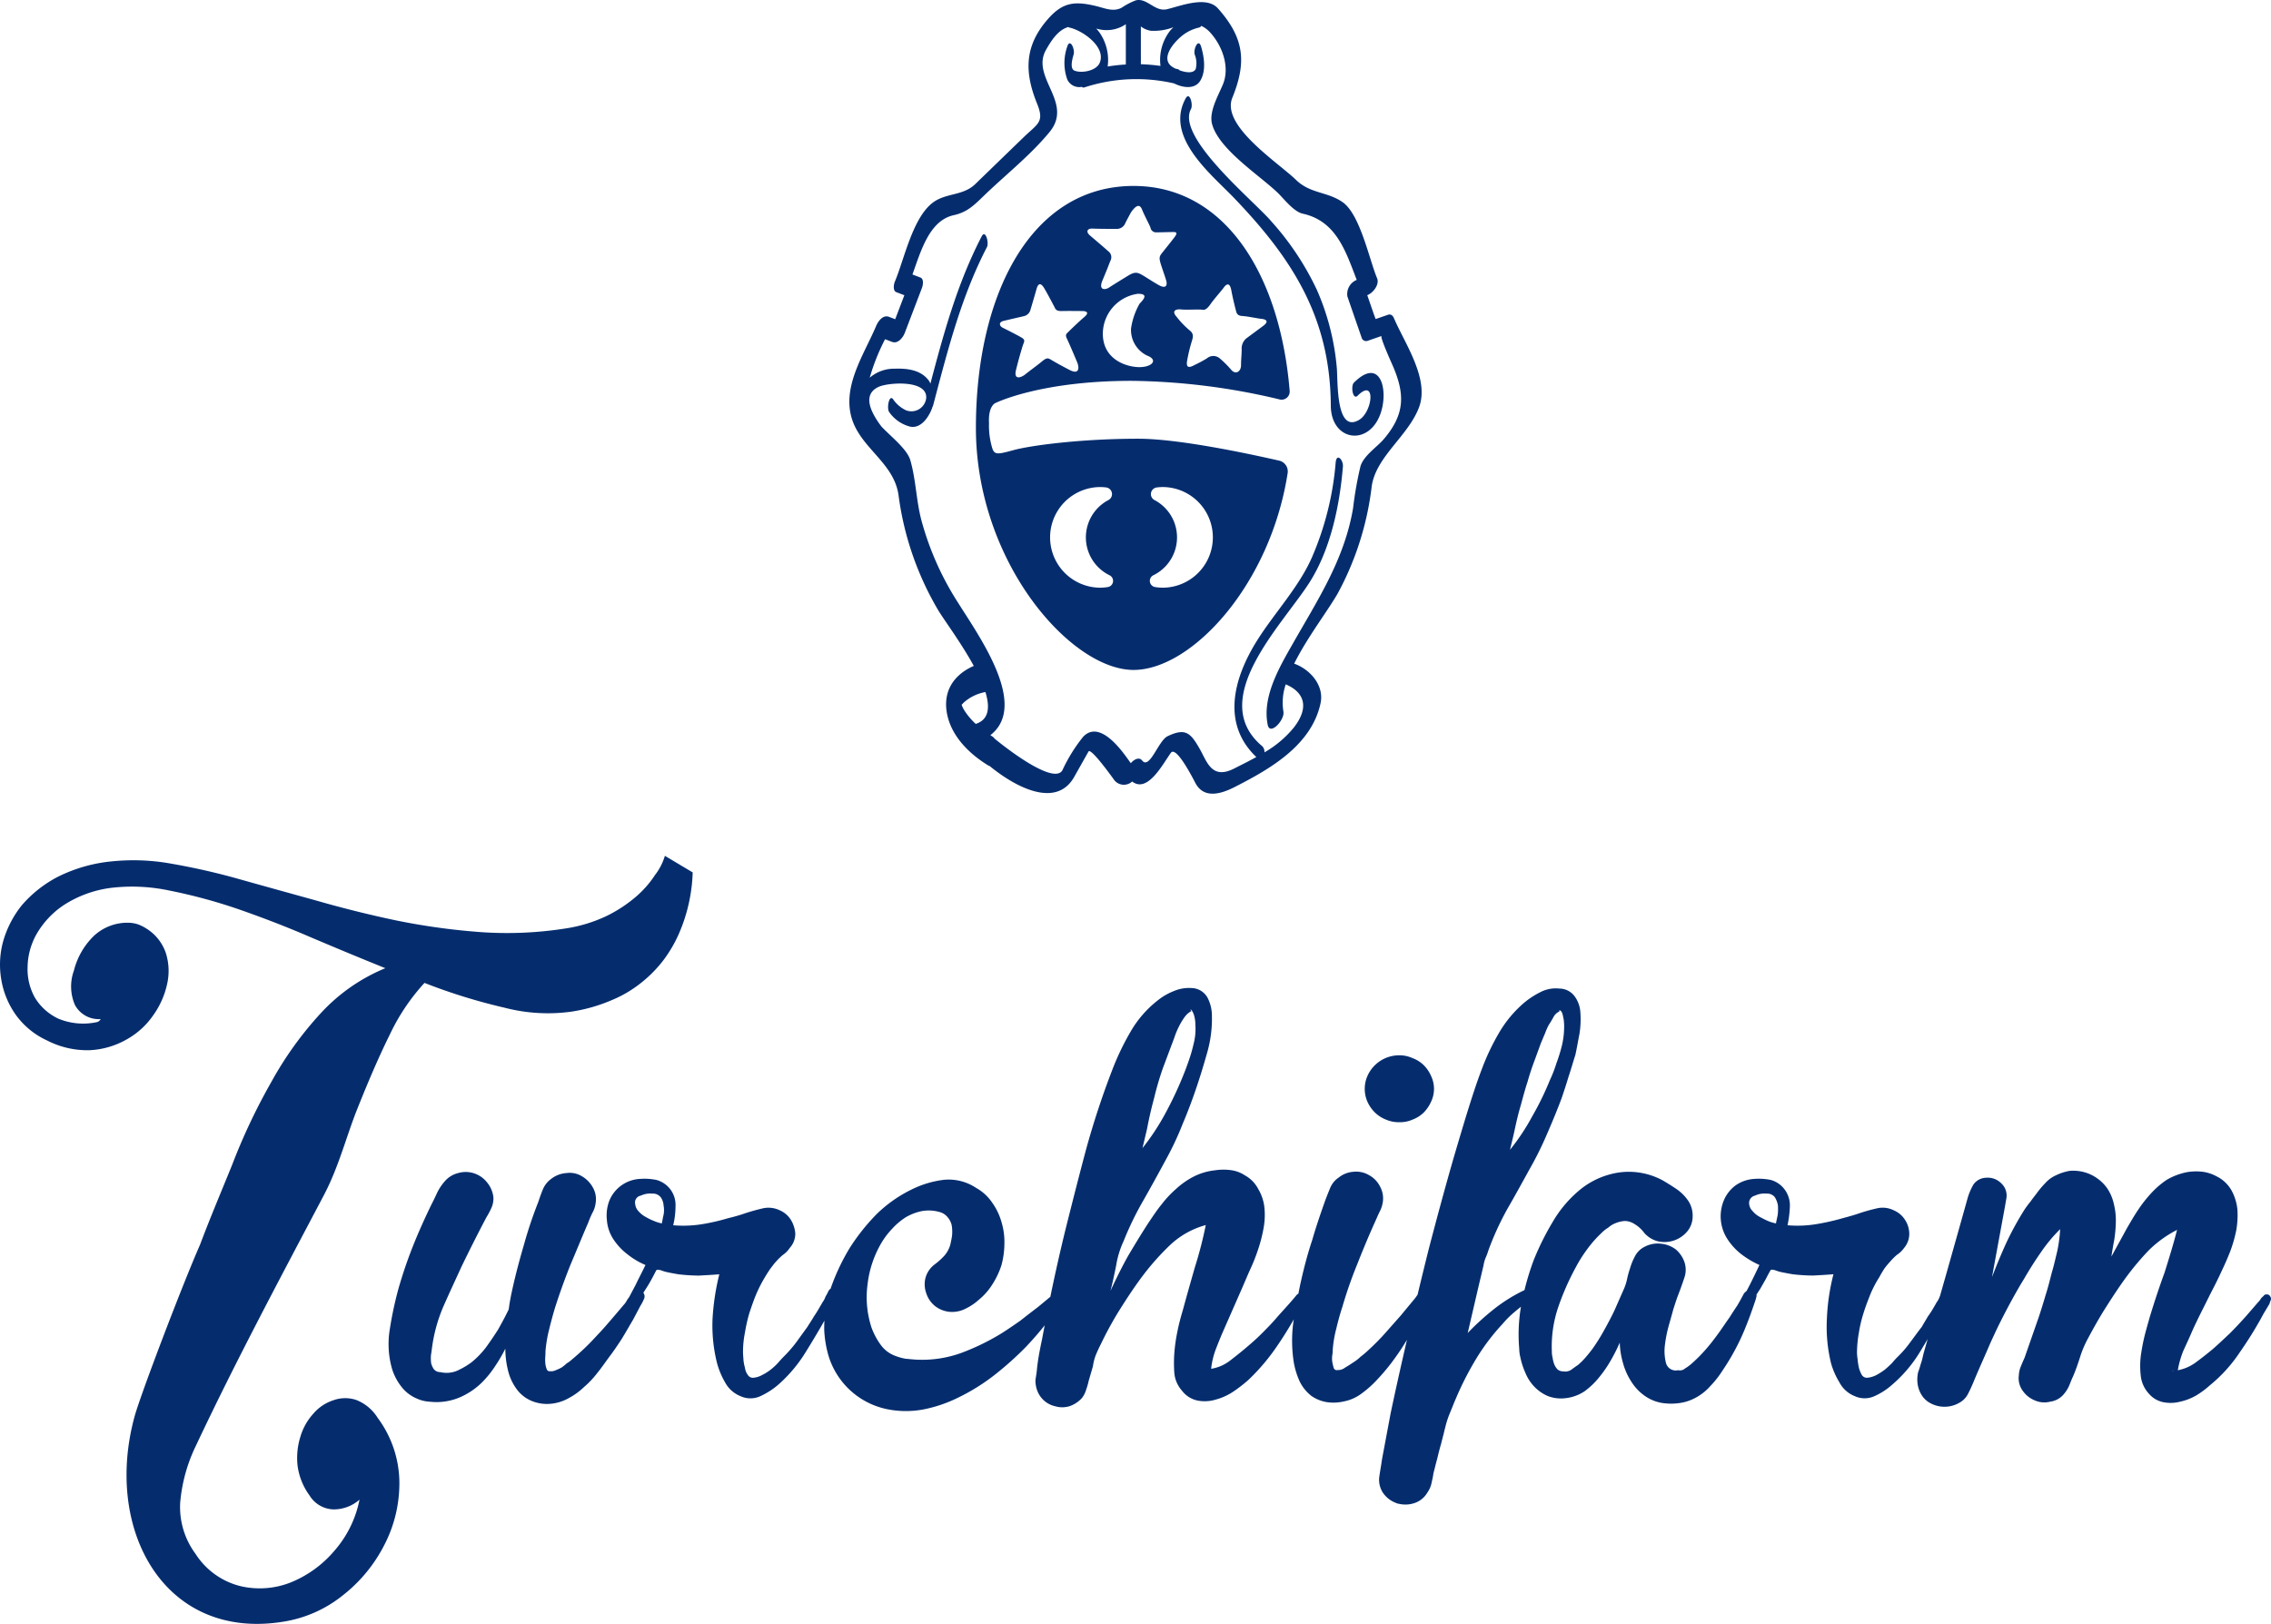 <svg id="Livello_1" data-name="Livello 1" xmlns="http://www.w3.org/2000/svg" width="330" height="236" viewBox="0 0 330 236">
  <g>
    <path d="M203.353,153.367a5.044,5.044,0,0,0-4.653,3.009,4.675,4.675,0,0,0,0,3.732,5.144,5.144,0,0,0,1.091,1.573,4.777,4.777,0,0,0,1.601,1.029,4.721,4.721,0,0,0,1.961.382,4.473,4.473,0,0,0,1.907-.382,4.63,4.63,0,0,0,1.628-1.029,5.432,5.432,0,0,0,1.064-1.573,4.321,4.321,0,0,0,0-3.732,5.13,5.13,0,0,0-1.064-1.573,4.673,4.673,0,0,0-1.628-1.026A4.589,4.589,0,0,0,203.353,153.367Z" fill="#052d6e"/>
    <path d="M329.885,188.418a.511.511,0,0,0-.509-.3.472.472,0,0,0-.472.244,1.762,1.762,0,0,0-.396.403,1.603,1.603,0,0,1-.334.434l-1.851,2.137c-.789.872-1.538,1.681-2.331,2.469-.809.757-1.624,1.542-2.468,2.272-.757.627-1.538,1.25-2.382,1.869a6.357,6.357,0,0,1-2.685,1.192,14.135,14.135,0,0,1,.809-2.844c.424-.919.843-1.81,1.233-2.73.455-1.033.953-2.035,1.459-3.061.506-.974.981-1.983,1.487-2.957.447-.861.923-1.811,1.369-2.792.455-.947.868-1.894,1.263-2.896a20.121,20.121,0,0,0,.871-3.036,12.584,12.584,0,0,0,.169-3.054,7.23,7.23,0,0,0-.868-2.789,5.015,5.015,0,0,0-2.134-2.01,5.844,5.844,0,0,0-2.072-.679,8.009,8.009,0,0,0-2.271.063,9.508,9.508,0,0,0-2.916,1.105,12.466,12.466,0,0,0-2.268,1.955,19.2,19.2,0,0,0-1.91,2.434c-.585.871-1.091,1.759-1.601,2.627l-2.268,4.141c.11-.758.255-1.594.42-2.462a19.214,19.214,0,0,0,.224-2.575,9.672,9.672,0,0,0-.276-2.548,6.584,6.584,0,0,0-.953-2.296,5.885,5.885,0,0,0-1.49-1.494,5.806,5.806,0,0,0-1.876-.888,6.139,6.139,0,0,0-2.103-.193,7.419,7.419,0,0,0-2.017.654,4.544,4.544,0,0,0-1.538,1.129,13.382,13.382,0,0,0-1.212,1.436c-.303.41-.643.816-.919,1.226-.31.375-.596.757-.87,1.163a44.253,44.253,0,0,0-2.634,4.793c-.757,1.653-1.459,3.36-2.106,5.037l1.876-10.208.23-1.333a2.415,2.415,0,0,0-.757-2.08,2.767,2.767,0,0,0-2.217-.815,2.335,2.335,0,0,0-1.824.974,9.243,9.243,0,0,0-.809,1.842c-1.067,3.818-2.131,7.584-3.173,11.272-.294,1.029-.591,2.069-.886,3.105-.011.021-.021.042-.033.063a2.969,2.969,0,0,1-.368.73c-.141.189-.279.486-.417.702a13.784,13.784,0,0,1-.953,1.49c-.282.513-.592.975-.871,1.495-.558.702-1.092,1.459-1.625,2.165a15.971,15.971,0,0,1-1.769,2.079,11.233,11.233,0,0,0-.923,1.006c-.361.351-.705.678-1.067.974a9.458,9.458,0,0,1-1.177.757,3.603,3.603,0,0,1-1.315.41.871.871,0,0,1-.843-.41,4.412,4.412,0,0,1-.423-1.053,9.61,9.61,0,0,1-.189-1.25,7.466,7.466,0,0,1-.086-.947,17.536,17.536,0,0,1,.276-2.899,19.203,19.203,0,0,1,.678-2.844c.279-.919.641-1.842.982-2.706a16.144,16.144,0,0,1,1.318-2.52c.196-.383.447-.782.695-1.192a11.285,11.285,0,0,1,.87-1.053,8.819,8.819,0,0,1,.981-.982,3.94,3.94,0,0,0,1.04-.998,3.162,3.162,0,0,0,.757-2.09,3.75,3.75,0,0,0-.619-2.001,3.569,3.569,0,0,0-1.625-1.38,3.625,3.625,0,0,0-2.299-.324,26.662,26.662,0,0,0-2.578.702c-.843.296-1.71.541-2.546.758a32.864,32.864,0,0,1-4.01.895,16.774,16.774,0,0,1-4.013.135,15.731,15.731,0,0,0,.341-2.734,3.869,3.869,0,0,0-.867-2.599,3.738,3.738,0,0,0-1.91-1.253,8.685,8.685,0,0,0-2.327-.155,5.297,5.297,0,0,0-2.857.999,5.231,5.231,0,0,0-1.652,2.165,6.072,6.072,0,0,0,.499,5.526,8.913,8.913,0,0,0,2.048,2.251,13.068,13.068,0,0,0,2.64,1.573c-.454.975-.901,1.894-1.376,2.844-.156.3-.323.62-.489.937a2.009,2.009,0,0,0-.378.361c-.31.564-.62,1.163-.982,1.763-.368.54-.733,1.105-1.094,1.68-.558.782-1.091,1.591-1.659,2.382-.557.757-1.143,1.539-1.789,2.269a21.578,21.578,0,0,1-2.131,2.142,6.069,6.069,0,0,1-.895.65,1.125,1.125,0,0,1-.981.272h-.085a1.461,1.461,0,0,1-1.711-1.029,7.053,7.053,0,0,1-.165-2.627,19.496,19.496,0,0,1,.612-3.009c.282-.999.479-1.676.592-2.137.251-.758.475-1.515.781-2.279.286-.754.56-1.512.819-2.297a3.55,3.55,0,0,0,.076-2.224,4.259,4.259,0,0,0-1.256-1.925,4.202,4.202,0,0,0-2.185-.86,4.006,4.006,0,0,0-2.354.427,3.13,3.13,0,0,0-1.401,1.329,9.037,9.037,0,0,0-.757,1.845,12.767,12.767,0,0,0-.396,1.408,7.694,7.694,0,0,1-.42,1.408l-1.428,3.246c-.475,1.006-1.009,2.008-1.542,2.954a26.259,26.259,0,0,1-1.762,2.792c-.31.403-.619.785-.953,1.167a10.32,10.32,0,0,1-1.067,1.053c-.251.162-.592.406-.957.679a1.546,1.546,0,0,1-1.15.241,1.282,1.282,0,0,1-.836-.268,2.445,2.445,0,0,1-.482-.73,4.169,4.169,0,0,1-.248-.975,3.544,3.544,0,0,1-.114-.923,17.777,17.777,0,0,1,.895-6.338,37.572,37.572,0,0,1,2.605-5.932,20.541,20.541,0,0,1,1.627-2.575,16.766,16.766,0,0,1,2.072-2.354,4.945,4.945,0,0,1,.988-.785,3.51,3.51,0,0,1,1.119-.679,4.191,4.191,0,0,1,1.29-.295,2.564,2.564,0,0,1,1.256.347,4.988,4.988,0,0,1,1.601,1.412,3.969,3.969,0,0,0,1.848,1.163,4.303,4.303,0,0,0,4.375-1.408,3.404,3.404,0,0,0,.785-2.193,3.887,3.887,0,0,0-.619-2.224,6.584,6.584,0,0,0-1.677-1.705c-.671-.461-1.376-.895-2.021-1.274a10.353,10.353,0,0,0-6.219-1.192,11.655,11.655,0,0,0-5.755,2.465,17.388,17.388,0,0,0-4.058,4.765,38.763,38.763,0,0,0-2.777,5.608,39.177,39.177,0,0,0-1.311,4.281,23.226,23.226,0,0,0-4.296,2.649,38.372,38.372,0,0,0-3.951,3.576l1.542-6.637.757-3.191a4.758,4.758,0,0,1,.31-1.112,8.062,8.062,0,0,0,.392-1.053,42.33,42.33,0,0,1,2.719-5.96c1.091-1.893,2.158-3.825,3.225-5.774a49.526,49.526,0,0,0,2.547-5.112c.757-1.739,1.487-3.498,2.158-5.288.361-1.078.706-2.114,1.009-3.14.34-.999.643-2.086.981-3.139.227-1.002.392-2.035.592-3.034a13.296,13.296,0,0,0,.137-3.139,4.36,4.36,0,0,0-.843-2.358,2.773,2.773,0,0,0-2.21-1.112,4.823,4.823,0,0,0-2.746.513,12.428,12.428,0,0,0-2.268,1.46,16.951,16.951,0,0,0-3.759,4.472,33.379,33.379,0,0,0-2.523,5.339c-.789,2.059-1.459,4.197-2.131,6.339-.643,2.106-1.291,4.279-1.934,6.473-1.263,4.382-2.468,8.851-3.614,13.244q-.839,3.348-1.628,6.65c-.01.013-.02.023-.031.036a5.357,5.357,0,0,1-.499.678l-1.91,2.308c-.757.86-1.511,1.704-2.244,2.54a34.228,34.228,0,0,1-2.409,2.441,14.726,14.726,0,0,1-1.202,1.026,6.655,6.655,0,0,1-1.18.895c-.31.22-.671.437-1.067.678a1.68,1.68,0,0,1-1.092.352.469.469,0,0,1-.557-.324,8.105,8.105,0,0,1-.2-.843,3.391,3.391,0,0,1,0-1.026,3.633,3.633,0,0,0,.058-.706,17.318,17.318,0,0,1,.534-3.17c.251-1.053.527-2.08.871-3.116a62.43,62.43,0,0,1,2.182-6.252c.812-2.062,1.679-4.149,2.609-6.2.196-.437.389-.895.616-1.356a4.394,4.394,0,0,0,.475-1.463,3.541,3.541,0,0,0-.396-2.194,3.785,3.785,0,0,0-1.567-1.652,3.66,3.66,0,0,0-2.295-.516,3.836,3.836,0,0,0-2.158.84,3.338,3.338,0,0,0-1.24,1.515c-.247.599-.499,1.226-.729,1.842-.67,1.897-1.315,3.766-1.876,5.715-.643,1.925-1.152,3.853-1.6,5.826-.151.65-.28,1.314-.413,1.976a1.016,1.016,0,0,0-.259.193c-.894,1.111-1.876,2.138-2.857,3.253-.677.809-1.435,1.566-2.131,2.269-.757.765-1.515,1.436-2.323,2.114-.729.627-1.514,1.243-2.357,1.897a6.035,6.035,0,0,1-2.75,1.192,11.481,11.481,0,0,1,.678-2.844c.361-.923.722-1.846,1.119-2.733l2.605-5.932c.396-.895.784-1.842,1.232-2.843a26.425,26.425,0,0,0,1.177-2.954,21.683,21.683,0,0,0,.791-3.036,10.667,10.667,0,0,0,.138-3.085,6.555,6.555,0,0,0-.872-2.655,4.787,4.787,0,0,0-1.958-2.028,4.839,4.839,0,0,0-2.076-.764,8.177,8.177,0,0,0-2.302.031,8.953,8.953,0,0,0-3.08.916,11.494,11.494,0,0,0-2.526,1.766,15.519,15.519,0,0,0-2.127,2.269c-.671.816-1.236,1.687-1.821,2.548-1.067,1.629-2.048,3.253-3.028,4.906-.93,1.653-1.762,3.357-2.582,5.116.31-1.16.561-2.386.819-3.629a13.48,13.48,0,0,1,1.091-3.601,45.846,45.846,0,0,1,2.881-5.932c1.066-1.869,2.106-3.766,3.142-5.687a44.394,44.394,0,0,0,2.55-5.391c.758-1.783,1.457-3.652,2.076-5.498.558-1.653,1.067-3.357,1.538-5.033a17.842,17.842,0,0,0,.647-5.202,5.692,5.692,0,0,0-.647-2.655A2.718,2.718,0,0,0,173.165,143.593a5.598,5.598,0,0,0-2.582.435,8.764,8.764,0,0,0-2.237,1.27,15.732,15.732,0,0,0-4.093,4.689,37.784,37.784,0,0,0-2.667,5.602c-1.452,3.766-2.692,7.557-3.755,11.409-1.036,3.87-2.013,7.739-2.994,11.643q-1.192,4.876-2.211,9.819l-1.771,1.47c-.894.678-1.766,1.356-2.633,2.034-.901.627-1.797,1.246-2.75,1.846a33.523,33.523,0,0,1-5.8,2.816,16.733,16.733,0,0,1-6.45.975c-.534-.027-1.067-.086-1.652-.138a8.189,8.189,0,0,1-1.597-.462,4.545,4.545,0,0,1-2.1-1.704,10.053,10.053,0,0,1-1.239-2.383,14.179,14.179,0,0,1-.558-6.341,15.279,15.279,0,0,1,2.044-6.011,11.554,11.554,0,0,1,1.515-1.98,9.938,9.938,0,0,1,1.986-1.681,7.755,7.755,0,0,1,2.306-.888,5.724,5.724,0,0,1,2.605.13,2.254,2.254,0,0,1,1.17.757,2.723,2.723,0,0,1,.592,1.168,5.841,5.841,0,0,1,.056,1.436c-.056.485-.166.947-.251,1.353a4.151,4.151,0,0,1-.868,1.628,10.152,10.152,0,0,1-1.376,1.244,3.664,3.664,0,0,0-1.37,1.976,3.813,3.813,0,0,0,.114,2.251,3.913,3.913,0,0,0,1.291,1.869,4.053,4.053,0,0,0,2.295.837,4.321,4.321,0,0,0,2.21-.516,7.898,7.898,0,0,0,1.797-1.215A9.156,9.156,0,0,0,144.239,186.6a11.838,11.838,0,0,0,1.291-2.758,12.368,12.368,0,0,0,.42-3.06,9.959,9.959,0,0,0-.42-3.175,9.087,9.087,0,0,0-1.349-2.819,6.746,6.746,0,0,0-2.323-2.138,7.2,7.2,0,0,0-4.68-1.191,14.41,14.41,0,0,0-4.599,1.356,19.483,19.483,0,0,0-5.187,3.625,30.138,30.138,0,0,0-3.924,4.934,31.066,31.066,0,0,0-2.716,5.738c-.018.05-.029.102-.046.153a1.195,1.195,0,0,0-.401.526,5.694,5.694,0,0,1-.344.627,2.96,2.96,0,0,1-.361.73c-.138.189-.276.486-.42.702-.31.54-.613,1.053-.923,1.49-.282.513-.62.975-.93,1.495-.506.702-1.064,1.46-1.566,2.165a18.725,18.725,0,0,1-1.797,2.079c-.309.303-.616.65-.926,1.006a9.16,9.16,0,0,1-1.06.974,7.269,7.269,0,0,1-1.204.757,3.206,3.206,0,0,1-1.263.41.844.844,0,0,1-.843-.41,2.14,2.14,0,0,1-.419-1.053,5.782,5.782,0,0,1-.224-1.25c-.027-.434-.056-.73-.056-.947a14.237,14.237,0,0,1,.279-2.899,23.361,23.361,0,0,1,.643-2.844c.31-.919.62-1.842.982-2.706a19.585,19.585,0,0,1,1.29-2.52c.224-.383.479-.782.758-1.192.282-.347.533-.73.84-1.053a9.011,9.011,0,0,1,1.008-.982,3.618,3.618,0,0,0,.982-.998,3.093,3.093,0,0,0,.815-2.09,4.454,4.454,0,0,0-.643-2.001,3.529,3.529,0,0,0-1.6-1.38,3.769,3.769,0,0,0-2.323-.324c-.867.19-1.738.435-2.582.702a24.719,24.719,0,0,1-2.605.758,30.096,30.096,0,0,1-3.927.895,17.13,17.13,0,0,1-4.061.135,11.86,11.86,0,0,0,.334-2.734,3.759,3.759,0,0,0-2.775-3.852,8.412,8.412,0,0,0-2.299-.155,5.097,5.097,0,0,0-4.54,3.164,5.964,5.964,0,0,0-.362,2.765,5.894,5.894,0,0,0,.895,2.761,8.874,8.874,0,0,0,2.073,2.251,10.902,10.902,0,0,0,2.64,1.573c-.455.975-.957,1.894-1.404,2.844-.307.581-.637,1.206-.972,1.839a4.492,4.492,0,0,0-.319.457,3.015,3.015,0,0,1-.506.706c-.758.895-1.487,1.763-2.244,2.627-.699.84-1.515,1.676-2.296,2.52a35.836,35.836,0,0,1-3.028,2.816,4.202,4.202,0,0,1-.671.489,7.01,7.01,0,0,1-.73.592,7.209,7.209,0,0,1-.871.406,1.438,1.438,0,0,1-.782.141.444.444,0,0,1-.533-.331,2.868,2.868,0,0,1-.197-.861,5.483,5.483,0,0,1,0-.95c.024-.354.024-.623.024-.73a19.234,19.234,0,0,1,.534-3.198c.258-1.053.533-2.086.843-3.116.671-2.113,1.428-4.2,2.244-6.252.867-2.034,1.71-4.12,2.581-6.124a15.219,15.219,0,0,1,.61-1.432,3.888,3.888,0,0,0,.482-1.463,3.399,3.399,0,0,0-.368-2.173,4.255,4.255,0,0,0-1.594-1.68,3.36,3.36,0,0,0-2.268-.486,3.986,3.986,0,0,0-2.192.816,3.627,3.627,0,0,0-1.233,1.515c-.247.598-.471,1.219-.671,1.842a62.044,62.044,0,0,0-2.106,6.28c-.612,2.09-1.177,4.2-1.652,6.341-.11.513-.224,1.002-.31,1.521-.11.513-.161.975-.247,1.512-.506,1.054-1.04,2.028-1.542,2.923-.565.895-1.15,1.738-1.71,2.523a12.814,12.814,0,0,1-2.131,2.217,11.404,11.404,0,0,1-2.134,1.25,3.962,3.962,0,0,1-2.434.185,1.147,1.147,0,0,1-.93-.434,2.624,2.624,0,0,1-.389-.888,6.209,6.209,0,0,1-.031-1.06c.058-.403.114-.733.145-1.029a22.807,22.807,0,0,1,1.679-6.148c.868-1.972,1.769-3.897,2.636-5.79q1.771-3.667,3.614-7.158a11.176,11.176,0,0,0,.73-1.373,3.388,3.388,0,0,0,.278-1.549,4.123,4.123,0,0,0-.922-2.138,3.974,3.974,0,0,0-1.91-1.329,3.9,3.9,0,0,0-2.296-.027,3.745,3.745,0,0,0-1.986,1.25,7.428,7.428,0,0,0-1.067,1.622c-.282.623-.56,1.192-.843,1.735-.981,2.028-1.876,4.011-2.691,6.066a65.248,65.248,0,0,0-2.1,6.2,53.245,53.245,0,0,0-1.236,5.798,13.118,13.118,0,0,0,.334,5.821,8.059,8.059,0,0,0,1.322,2.521,5.527,5.527,0,0,0,2.213,1.732,5.195,5.195,0,0,0,1.986.485,8.356,8.356,0,0,0,2.079-.024,8.596,8.596,0,0,0,2.943-.95,10.394,10.394,0,0,0,2.437-1.756,14.311,14.311,0,0,0,1.934-2.358,22.348,22.348,0,0,0,1.538-2.627,13.094,13.094,0,0,0,.344,2.978,7.546,7.546,0,0,0,1.201,2.765,5.153,5.153,0,0,0,2.186,1.818,5.867,5.867,0,0,0,2.805.457,6.492,6.492,0,0,0,2.657-.816,10.019,10.019,0,0,0,2.244-1.624,13.454,13.454,0,0,0,1.938-2.056c.616-.757,1.118-1.494,1.625-2.189.671-.871,1.29-1.79,1.876-2.689.591-.947,1.125-1.92,1.683-2.843l1.039-1.973a6.617,6.617,0,0,0,.527-1.001.871.871,0,0,0-.071-.943l.383-.603c.283-.434.558-.895.789-1.326.251-.434.475-.919.722-1.356.063-.083.286-.083.62,0a7.282,7.282,0,0,0,.758.244c.585.135,1.205.245,1.824.352a27.202,27.202,0,0,0,2.967.189c.982-.052,1.962-.104,2.974-.189a35.153,35.153,0,0,0-.981,6.448,22.552,22.552,0,0,0,.647,6.445,11.681,11.681,0,0,0,1.177,2.819,4.416,4.416,0,0,0,2.237,2,3.458,3.458,0,0,0,2.892,0,11.113,11.113,0,0,0,2.519-1.601,20.815,20.815,0,0,0,4.12-4.896c.946-1.525,1.824-2.999,2.664-4.475-.026.487-.037.976-.024,1.466a16.482,16.482,0,0,0,.585,3.522,11.251,11.251,0,0,0,8.577,7.881,13.715,13.715,0,0,0,5.27.027,20.162,20.162,0,0,0,5.014-1.708,29.276,29.276,0,0,0,5.274-3.277,47.294,47.294,0,0,0,4.598-4.114c.956-1.011,1.862-2.048,2.714-3.12-.13.686-.265,1.37-.39,2.059-.165.73-.307,1.494-.448,2.251-.137.809-.248,1.567-.309,2.304-.052.454-.138.916-.197,1.349a4.225,4.225,0,0,0,.197,1.333,3.63,3.63,0,0,0,2.754,2.485v.004a3.607,3.607,0,0,0,2.071-.056,4.398,4.398,0,0,0,1.711-1.136,3.544,3.544,0,0,0,.636-1.246,10.252,10.252,0,0,0,.372-1.298l.616-2.11a7.182,7.182,0,0,1,.417-1.629c.196-.461.42-.974.702-1.518a50.752,50.752,0,0,1,2.891-5.254c1.06-1.681,2.186-3.384,3.39-4.958a36.442,36.442,0,0,1,3.896-4.331,12.239,12.239,0,0,1,5.097-2.82,58.702,58.702,0,0,1-1.597,6.176c-.585,2.059-1.177,4.121-1.738,6.2-.31,1.033-.585,2.062-.785,3.088a24.052,24.052,0,0,0-.448,3.147,19.947,19.947,0,0,0,0,2.895,4.444,4.444,0,0,0,1.122,2.575,3.786,3.786,0,0,0,2.326,1.436,5.469,5.469,0,0,0,2.609-.166,8.558,8.558,0,0,0,2.578-1.192,20.73,20.73,0,0,0,2.127-1.653,30.132,30.132,0,0,0,4.23-5.009c.859-1.255,1.635-2.509,2.365-3.786-.011.071-.025.138-.035.209a20.274,20.274,0,0,0,.028,5.983,11.321,11.321,0,0,0,.815,2.713,5.981,5.981,0,0,0,1.762,2.221,5.429,5.429,0,0,0,2.22.895,6.586,6.586,0,0,0,2.409-.086,6.303,6.303,0,0,0,2.692-1.192,15.061,15.061,0,0,0,2.186-1.949,30.397,30.397,0,0,0,2.099-2.464c.644-.868,1.287-1.763,1.849-2.685.147-.219.276-.448.42-.67-.826,3.567-1.627,7.134-2.382,10.722l-1.004,5.36c-.114.623-.251,1.277-.338,1.956-.11.674-.224,1.322-.31,1.972a3.463,3.463,0,0,0,.534,2.193,3.955,3.955,0,0,0,1.824,1.46c.052.034.166.062.276.113a1.828,1.828,0,0,0,.258.052,4.111,4.111,0,0,0,2.382-.165,3.418,3.418,0,0,0,1.737-1.488,3.647,3.647,0,0,0,.586-1.322c.11-.52.223-.95.282-1.443.199-.757.361-1.459.561-2.165.168-.705.333-1.408.557-2.137.086-.375.197-.758.283-1.133.114-.358.165-.737.278-1.088a13.533,13.533,0,0,1,.702-2.217c.31-.737.585-1.47.895-2.172a45.117,45.117,0,0,1,2.915-5.715,30.985,30.985,0,0,1,3.844-5.088,13.777,13.777,0,0,1,1.704-1.705c.334-.283.655-.548.982-.8a23.839,23.839,0,0,0-.252,6.077,5.595,5.595,0,0,0,.173,1.298,10.925,10.925,0,0,0,.757,2.303,6.259,6.259,0,0,0,1.342,2.011,5.923,5.923,0,0,0,1.91,1.294,5.374,5.374,0,0,0,2.578.296,6.185,6.185,0,0,0,2.771-1.026,11.11,11.11,0,0,0,2.106-2.034,17.521,17.521,0,0,0,1.704-2.49,24.532,24.532,0,0,0,1.266-2.52,11.963,11.963,0,0,0,.471,2.957,9.571,9.571,0,0,0,1.24,2.758,7.159,7.159,0,0,0,2.02,2.087,6.101,6.101,0,0,0,2.967,1.032,8.513,8.513,0,0,0,2.02-.058,6.625,6.625,0,0,0,1.961-.592,7.59,7.59,0,0,0,2.434-1.817,14.475,14.475,0,0,0,1.852-2.355,33.227,33.227,0,0,0,2.723-4.847c.757-1.677,1.397-3.443,1.989-5.199a5.176,5.176,0,0,0,.196-.705.566.566,0,0,0-.001-.242l.562-.871c.248-.434.506-.895.757-1.326.224-.434.471-.919.729-1.356.052-.083.248-.083.613,0a7.754,7.754,0,0,0,.753.244c.62.135,1.205.245,1.824.352a26.482,26.482,0,0,0,2.974.189c1.009-.052,1.962-.104,2.97-.189a30.769,30.769,0,0,0-.953,6.448,22.285,22.285,0,0,0,.592,6.445,10.939,10.939,0,0,0,1.229,2.819,4.271,4.271,0,0,0,2.22,2,3.435,3.435,0,0,0,2.881,0,9.81,9.81,0,0,0,2.495-1.601,19.837,19.837,0,0,0,4.151-4.896c.367-.606.719-1.196,1.075-1.79-.181.634-.36,1.258-.542,1.896-.145.513-.224.999-.368,1.432-.165.489-.275.975-.471,1.463a4.781,4.781,0,0,0-.086,1.677,4.125,4.125,0,0,0,.506,1.521,3.358,3.358,0,0,0,1.091,1.168,4.312,4.312,0,0,0,4.767-.086,3.088,3.088,0,0,0,1.033-1.246c.255-.486.455-.947.678-1.459.475-1.168,1.004-2.358,1.514-3.522.534-1.192,1.005-2.358,1.567-3.523.643-1.408,1.349-2.757,2.044-4.089.733-1.353,1.463-2.678,2.272-3.98.73-1.27,1.515-2.516,2.382-3.766a22.85,22.85,0,0,1,2.864-3.464,20.954,20.954,0,0,1-.419,3.191c-.258,1.06-.482,2.09-.792,3.116-.275,1.06-.533,2.138-.894,3.25-.31,1.053-.644,2.142-1.005,3.226l-2.048,5.873c-.173.41-.368.816-.534,1.25a3.761,3.761,0,0,0-.309,1.326,3.088,3.088,0,0,0,.56,2.252,3.934,3.934,0,0,0,1.769,1.408,3.401,3.401,0,0,0,2.213.182,3.108,3.108,0,0,0,2.072-1.191,4.787,4.787,0,0,0,.73-1.215c.172-.437.337-.865.533-1.271.396-.922.73-1.897,1.033-2.847a15.044,15.044,0,0,1,1.153-2.702c.843-1.574,1.71-3.123,2.633-4.558.926-1.46,1.883-2.923,2.915-4.331a40.284,40.284,0,0,1,3.226-3.843,16.515,16.515,0,0,1,4.151-3.009c-.534,2.111-1.177,4.173-1.821,6.228-.757,2.059-1.435,4.12-2.075,6.207-.283.974-.565,1.972-.816,2.946a29.163,29.163,0,0,0-.558,2.951,12.408,12.408,0,0,0,0,2.902,4.554,4.554,0,0,0,1.205,2.599,3.706,3.706,0,0,0,2.131,1.219,5.43,5.43,0,0,0,2.382-.086,8.149,8.149,0,0,0,2.351-.912,12.995,12.995,0,0,0,1.935-1.436,21.595,21.595,0,0,0,4.402-4.854,55.304,55.304,0,0,0,3.449-5.608c.309-.513.589-.974.843-1.408a3.776,3.776,0,0,1,.189-.54A.547.547,0,0,0,329.885,188.418ZM220.173,163.851c.251-1.14.502-2.193.836-3.305.31-1.133.592-2.221.953-3.305.31-1.105.671-2.193,1.095-3.305l.867-2.382c.197-.431.368-.888.568-1.326a10.369,10.369,0,0,1,.558-1.277c.224-.321.42-.672.671-1.105a1.739,1.739,0,0,1,.871-.843v-.19c.11,0,.248.114.361.303a2.76,2.76,0,0,1,.197.73,3.375,3.375,0,0,1,.114.784,4.804,4.804,0,0,1,.024.513,12.159,12.159,0,0,1-.334,2.844,23.823,23.823,0,0,1-.784,2.52,18.976,18.976,0,0,1-.953,2.462,42.206,42.206,0,0,1-2.547,5.23,31.741,31.741,0,0,1-3.252,4.902C219.667,166.047,219.949,164.935,220.173,163.851Zm-53.486.161c.286-1.514.62-2.953,1.015-4.416a44.664,44.664,0,0,1,1.257-4.304l1.686-4.497a11.458,11.458,0,0,1,.644-1.566,9.208,9.208,0,0,1,.867-1.443,2.833,2.833,0,0,1,.895-.809c.085-.027.085-.055,0-.137a.147.147,0,0,1-.052-.107c.052-.052.166.052.303.323a1.998,1.998,0,0,1,.196.462,4.772,4.772,0,0,1,.2,1.38,8.722,8.722,0,0,1-.275,2.895,21.567,21.567,0,0,1-.648,2.252c-.255.733-.506,1.436-.816,2.193a53.588,53.588,0,0,1-2.581,5.498,34.212,34.212,0,0,1-3.363,5.12Zm-70.265,12.542c-.114.461-.172.895-.251,1.243a5.468,5.468,0,0,1-1.126-.347,8.779,8.779,0,0,1-1.232-.599,3.671,3.671,0,0,1-1.04-.836,1.695,1.695,0,0,1-.471-1.033,1.004,1.004,0,0,1,.748-1.207q.03-.007.061-.012a3.222,3.222,0,0,1,1.683-.296,1.437,1.437,0,0,1,1.205.513,2.269,2.269,0,0,1,.424,1.192,3.692,3.692,0,0,1,0,1.384Zm161.897,0c-.086.461-.197.895-.251,1.243A5.712,5.712,0,0,1,256.918,177.45c-.389-.166-.812-.383-1.205-.599a3.457,3.457,0,0,1-1.032-.836,1.709,1.709,0,0,1-.509-1.033,1.093,1.093,0,0,1,.843-1.219,3.192,3.192,0,0,1,1.676-.296,1.431,1.431,0,0,1,1.206.513,3.438,3.438,0,0,1,.454,1.192,7.374,7.374,0,0,1-.031,1.384Zm57.382,22.671c0-.03-.002-.076-.027-.082l-.007-.004h.004l.003.004c.028.007.055.051.107.051a.102.102,0,0,0,.086.032Z" fill="#052d6e"/>
    <path d="M51.754,203.452a5.051,5.051,0,0,0-3.304.045,6.389,6.389,0,0,0-2.916,1.949,8.559,8.559,0,0,0-1.896,3.391,10.351,10.351,0,0,0-.399,4.162,9.383,9.383,0,0,0,1.724,4.311,4.229,4.229,0,0,0,3.4,2.048,5.664,5.664,0,0,0,3.875-1.411,15.909,15.909,0,0,1-3.658,7.439,16.362,16.362,0,0,1-6.37,4.603,12.251,12.251,0,0,1-7.339.506,10.856,10.856,0,0,1-6.466-4.685,11.399,11.399,0,0,1-2.22-7.44,23.478,23.478,0,0,1,2.337-8.373v-.004c5.793-12.283,11.971-23.838,18.514-36.245,2.206-4.179,3.304-8.662,4.905-12.645,1.59-3.984,3.124-7.558,4.704-10.752a30,30,0,0,1,5.039-7.505,82.938,82.938,0,0,0,11.617,3.601,24.982,24.982,0,0,0,9.74.575,23.943,23.943,0,0,0,5.886-1.687,17.483,17.483,0,0,0,4.389-2.626,18.437,18.437,0,0,0,3.146-3.243,19.707,19.707,0,0,0,2.093-3.549,24.146,24.146,0,0,0,2.1-9.131l-4.041-2.41a8.386,8.386,0,0,1-1.436,2.792,14.906,14.906,0,0,1-2.784,3.167,20.197,20.197,0,0,1-4.317,2.817,21.322,21.322,0,0,1-5.731,1.756,54.704,54.704,0,0,1-12.603.547,96.606,96.606,0,0,1-12.254-1.705c-4.003-.843-7.871-1.817-11.736-2.93-3.796-1.053-7.424-2.055-10.904-3.033a97.623,97.623,0,0,0-9.971-2.272,30.78,30.78,0,0,0-8.643-.331,22.297,22.297,0,0,0-7.802,2.227,17.562,17.562,0,0,0-5.252,4.138,14.851,14.851,0,0,0-2.733,5.288A12.807,12.807,0,0,0,.195,142.413a12.265,12.265,0,0,0,2.096,5.064A11.444,11.444,0,0,0,6.796,151.189a12.75,12.75,0,0,0,6.254,1.436,11.963,11.963,0,0,0,5.31-1.54,11.399,11.399,0,0,0,3.896-3.522,12.252,12.252,0,0,0,2.028-4.551,8.581,8.581,0,0,0-.21-4.582,6.741,6.741,0,0,0-2.864-3.522,6.135,6.135,0,0,0-1.218-.592,4.799,4.799,0,0,0-1.428-.217,7.143,7.143,0,0,0-4.85,1.846,10.602,10.602,0,0,0-2.974,5.113,6.754,6.754,0,0,0,.145,4.985,3.921,3.921,0,0,0,3.752,2.059l-.144.192a.778.778,0,0,1-.503.269,9.424,9.424,0,0,1-5.493-.513A7.919,7.919,0,0,1,5.072,144.987a8.46,8.46,0,0,1-1.063-4.444,10.032,10.032,0,0,1,1.321-4.82,12.66,12.66,0,0,1,3.955-4.197,16.499,16.499,0,0,1,6.819-2.489,26.04,26.04,0,0,1,8.456.375,77.672,77.672,0,0,1,9.878,2.65c3.449,1.195,7.004,2.548,10.642,4.121,3.693,1.567,7.345,3.088,10.911,4.524a26.358,26.358,0,0,0-9.337,6.496,51.031,51.031,0,0,0-7.207,10.002,88.011,88.011,0,0,0-5.724,12.104c-1.58,3.897-3.204,7.715-4.66,11.598-2.605,5.908-8.615,21.731-9.49,24.885-4.574,16.59,4.382,32.809,21.791,29.856a18.332,18.332,0,0,0,8.487-3.825,21.908,21.908,0,0,0,6.023-7.347,19.465,19.465,0,0,0,2.159-9.144,15.91,15.91,0,0,0-3.153-9.275A6.414,6.414,0,0,0,51.754,203.452Z" fill="#052d6e"/>
    <path d="M130.563,71.935a44.128,44.128,0,0,0,5.744,16.709c.805,1.356,3.344,4.748,5.193,8.132-2.967,1.302-4.685,3.842-3.781,7.425.777,3.066,3.303,5.479,5.93,7.07a.916.916,0,0,0,.171.067c3.979,3.252,9.724,6.086,12.267,1.578q1.042-1.848,2.085-3.696c.338-.597,3.427,3.715,3.636,4.001a1.773,1.773,0,0,0,2.704.356c2.257,1.744,4.463-2.563,5.627-4.169.816-1.124,3.422,4.143,3.616,4.484,1.279,2.266,3.794,1.431,5.607.511,5.152-2.62,11.201-6.058,12.526-12.188.565-2.612-1.524-4.942-3.828-5.769h-.003c1.878-3.782,4.848-7.621,6.341-10.225A43.252,43.252,0,0,0,199.326,70.664c.625-4.307,5.266-7.269,6.86-11.427,1.593-4.164-2.084-9.354-3.631-12.996-.147-.351-.434-.645-.858-.499q-.898.314-1.798.623c-.057-.137-.149-.375-.308-.825q-.457-1.324-.914-2.647l.013-.005c.811-.282,1.803-1.535,1.416-2.452-1.137-2.702-2.462-9.303-5.032-11.072-2.239-1.54-4.657-1.194-6.751-3.222-2.626-2.544-10.912-7.853-9.256-11.924,2.097-5.159,1.772-8.661-2.084-12.994-1.684-1.894-5.48-.331-7.417.118-1.771.411-2.89-1.708-4.538-1.286a9.977,9.977,0,0,0-2.022,1.054c-1.258.682-2.518.052-3.853-.259-3.001-.697-4.705-.524-6.811,1.842-3.543,3.981-3.491,7.825-1.632,12.403,1.087,2.676.059,2.889-1.942,4.828q-3.526,3.41-7.045,6.823c-1.875,1.819-4.463,1.214-6.418,2.895-2.776,2.379-3.929,8.091-5.279,11.302-.158.37-.31,1.315.219,1.516.389.15.78.297,1.167.447-.442,1.163-.888,2.323-1.33,3.485-.302-.114-.607-.233-.909-.347-.87-.333-1.565.63-1.859,1.323-1.689,3.981-4.641,8.29-3.719,12.749C124.592,64.949,129.848,66.99,130.563,71.935Zm11.219,33.27a9.977,9.977,0,0,1-1.658-1.971,4.27,4.27,0,0,1-.393-.817,1.751,1.751,0,0,0,.266-.274,6.454,6.454,0,0,1,3.195-1.568c.684,2.217.519,4.015-1.41,4.629ZM165.78,3.846a3.272,3.272,0,0,0,1.441.625,7.884,7.884,0,0,0,3.283-.512c-.16.168-.333.326-.477.507a6.91,6.91,0,0,0-1.395,5.115,26.247,26.247,0,0,0-2.851-.248Zm-2.185-.328v5.856a24.468,24.468,0,0,0-2.639.292,7.022,7.022,0,0,0-1.121-4.846,7.909,7.909,0,0,0-.537-.674,4.962,4.962,0,0,0,4.298-.628ZM129.218,59.901a5.338,5.338,0,0,0,2.98,2.088c1.632.389,2.799-1.436,3.261-2.715.011-.031.011-.067.021-.095a1.376,1.376,0,0,0,.139-.354c2.074-7.855,4.032-15.662,7.797-22.919.318-.612-.206-2.637-.772-1.547-3.527,6.797-5.509,14.043-7.445,21.387-.067-.121-.111-.261-.188-.372-1.139-1.62-3.169-1.855-5.006-1.793a5.449,5.449,0,0,0-3.626,1.312,30.535,30.535,0,0,1,2.231-5.596c.336.129.676.261,1.015.39.852.325,1.588-.622,1.857-1.325q1.244-3.255,2.486-6.51c.145-.374.321-1.312-.219-1.516-.387-.15-.775-.297-1.162-.446,1.224-3.374,2.44-7.835,6.005-8.618,1.924-.421,2.941-1.434,4.299-2.748,3.149-3.051,6.844-5.952,9.626-9.341,3.525-4.301-2.779-7.913-.524-11.927,1.069-1.907,1.978-2.942,3.239-3.332a.427.427,0,0,0,.137.077c1.926.395,5.447,2.85,4.409,5.172-.504,1.124-2.596,1.509-3.634,1.096-.741-.295-.297-1.793-.134-2.351.227-.762-.537-2.475-.942-1.106a7.159,7.159,0,0,0,.013,4.725,1.921,1.921,0,0,0,2.12,1.087.36.36,0,0,0,.37.08,24.362,24.362,0,0,1,13.039-.581c1.297.661,3.017.868,3.786-.364.881-1.413.596-3.428.149-4.947-.402-1.369-1.167.344-.942,1.106a3.44,3.44,0,0,1,.157,2.075c-.3.716-1.423.563-2.361.225a.518.518,0,0,0-.266-.173c-.095-.023-.194-.039-.289-.059a3.101,3.101,0,0,1-.726-.444c-1.521-1.392.896-3.869,2.032-4.632a6.153,6.153,0,0,1,2.092-.907.524.524,0,0,0,.318-.243,4.081,4.081,0,0,1,1.353,1.03c1.767,1.984,2.794,5.007,1.802,7.445-.648,1.594-2.095,4.004-1.58,5.828,1.041,3.712,6.919,7.427,9.553,9.977.878.852,2.306,2.725,3.6,3.01,4.84,1.059,6.227,5.363,7.856,9.628a2.219,2.219,0,0,0-1.351,2.42q1.026,2.972,2.055,5.942a.679.679,0,0,0,.814.511q.023-.005.047-.012c.682-.238,1.367-.473,2.051-.711-.292.101,1.526,4.092,1.658,4.407,1.736,4.061,1.751,6.955-1.333,10.577-.966,1.139-2.952,2.418-3.399,3.97a53.16,53.16,0,0,0-1.069,6.063c-1.258,7.464-5.144,13.336-8.799,19.768-1.94,3.415-4.442,7.67-3.601,11.749.331,1.602,2.521-.767,2.276-1.953a8.136,8.136,0,0,1,.341-3.95c2.678,1.134,3.479,3.309,1.185,6.259a15.387,15.387,0,0,1-4.276,3.619,1.232,1.232,0,0,0-.295-.865c-8.185-6.807,2.867-17.619,6.813-23.79,3.091-4.836,4.406-11.198,4.878-16.859.085-1.01-.93-2.056-1.054-.584A43.644,43.644,0,0,1,190.674,80.921c-1.901,4.381-5.449,8.099-7.983,12.129-3.497,5.56-5.197,12.165-.132,16.97-1.077.595-2.177,1.139-3.244,1.68-3.231,1.637-3.917-.979-4.951-2.806-1.356-2.402-2.095-3.141-4.695-1.904-1.351.641-2.614,4.924-3.714,3.526-.467-.594-1.271-.056-1.622.388-.092.122-4.075-6.82-6.929-3.838a23.197,23.197,0,0,0-3.022,4.867c-1.09,1.935-6.717-2.018-9.858-4.588a1.023,1.023,0,0,0-.294-.292c-.096-.057-.186-.126-.282-.186-.011-.011-.023-.018-.034-.028,5.589-4.312-1.632-14.35-4.641-19.158a42.668,42.668,0,0,1-5.392-12.1c-.749-2.86-.783-5.859-1.597-8.683-.467-1.635-2.814-3.436-4.196-4.903-1.395-1.844-2.963-4.613-.398-5.779,1.41-.638,7.141-1.061,6.893,1.669a2.162,2.162,0,0,1-2.901,1.754,4.697,4.697,0,0,1-1.913-1.625c-.569-.757-.961,1.341-.553,1.888Z" fill="#052d6e"/>
    <path d="M179.207,28.653c8.585,8.915,14.104,17.513,14.174,30.303.028,5.192,5.63,6.004,7.273,1.007,1.113-3.389-.101-8.153-3.918-4.35-.491.488-.16,2.596.55,1.888,2.676-2.666,2.195,2.343.202,3.524-3.345,1.979-3.076-5.389-3.226-7.445a35.841,35.841,0,0,0-2.887-11.411,40.747,40.747,0,0,0-6.64-10c-2.464-2.922-13.915-12.232-11.671-16.322.333-.604-.181-2.627-.775-1.545C169.22,19.896,175.914,25.235,179.207,28.653Z" fill="#052d6e"/>
    <path d="M164.716,97.362c8.42,0,19.86-12.317,22.394-28.603a1.609,1.609,0,0,0-1.229-1.813c-5.374-1.225-14.863-3.186-20.485-3.186-8.175,0-15.522.948-18.128,1.659-2.606.71-2.844.71-3.2-.71a11.193,11.193,0,0,1-.354-3.201c-.139-2.495.906-2.922.906-2.922s6.438-3.239,19.827-3.239a96.17,96.17,0,0,1,21.511,2.707,1.178,1.178,0,0,0,1.446-1.24c-1.387-16.871-9.367-29.791-22.689-29.791-14.891,0-22.905,15.746-22.905,35.17C141.811,81.616,155.563,97.362,164.716,97.362Zm3.045-24.689a.976.976,0,0,1,.331-1.832,7.229,7.229,0,0,1,.916-.059,7.314,7.314,0,0,1,.009,14.627H169.008a7.175,7.175,0,0,1-1.162-.093.908.908,0,0,1-.251-1.713,6.128,6.128,0,0,0,.165-10.93Zm-2.18-19.318c-1.821,0-5.328-1.046-5.328-4.875a5.893,5.893,0,0,1,5.101-5.784c1.593,0,.821.819.227,1.457a10.293,10.293,0,0,0-1.23,3.598,4.137,4.137,0,0,0,2.322,3.919c1.684.636.731,1.684-1.092,1.684Zm6.056-8.383c.772.088,2.642-.044,3.097.046.457.091.821-.317,1.232-.909.408-.594,1.503-1.823,1.867-2.325s.865-.819,1.092.411c.23,1.229.501,2.278.638,2.823.137.548.227.866,1.002.912.775.047,2.231.364,2.733.409.501.046,1.273.274.227,1.048-1.048.775-2.094,1.548-2.461,1.821a1.95,1.95,0,0,0-.635,1.596c0,.775-.093,1.367-.093,2.279,0,.909-.772,1.411-1.41.682a14.47,14.47,0,0,0-1.686-1.684,1.437,1.437,0,0,0-1.865,0,18.105,18.105,0,0,1-1.777.956c-.594.318-1.32.638-1.092-.638a23.507,23.507,0,0,1,.682-2.824c.183-.594.317-1.095-.364-1.596a12.866,12.866,0,0,1-1.867-1.958c-.728-.819-.137-1.14.682-1.049ZM158.796,33.221c.818.044,2.913.044,3.461.044a1.319,1.319,0,0,0,1.273-.866c.321-.636.821-1.547.821-1.547.638-.912,1.232-1.323,1.594-.411.364.912,1.095,2.232,1.232,2.643a.824.824,0,0,0,.909.682c.594,0,1.913-.044,2.322-.044.411,0,.821-.003.274.729-.545.729-1.547,1.958-1.868,2.369-.317.411-.408.638-.181,1.411.228.778.592,1.731.819,2.506.227.775-.046,1.276-1.092.684-1.049-.592-2.095-1.323-2.642-1.594-.547-.274-.955-.274-1.777.228-.818.501-2.231,1.366-2.776,1.731-.547.364-1.596.454-.958-1.049.638-1.504.958-2.366,1.139-2.824a1.074,1.074,0,0,0-.321-1.413c-.591-.546-2.001-1.731-2.639-2.276C157.748,33.675,157.975,33.174,158.796,33.221ZM145.839,46.636c.822-.204,2.459-.571,2.916-.682a1.285,1.285,0,0,0,1.002-1.005c.204-.659.706-2.389.866-2.958.157-.571.475-1.095,1.046-.206.403.628,1.346,2.438,1.526,2.78.181.341.228.659,1.093.638.865-.023,2.505,0,2.959,0,.458,0,1.183.137.318.865-.863.729-2.254,2.095-2.436,2.276-.183.183-.364.343-.09.889.271.548,1.252,2.849,1.503,3.464.248.614.387,1.844-1.118,1.069-1.501-.775-2.345-1.274-2.73-1.503-.387-.228-.592-.321-1.299.274-.706.591-1.888,1.434-2.413,1.868-.524.434-1.73.932-1.346-.638.387-1.573.708-2.64.935-3.395.228-.749.524-.932-.183-1.343-.703-.411-2.299-1.206-2.71-1.413C145.271,47.411,145.021,46.842,145.839,46.636Zm13.98,24.146a7.747,7.747,0,0,1,.914.057.978.978,0,0,1,.333,1.835,6.126,6.126,0,0,0,.165,10.93.908.908,0,0,1-.253,1.713,7.145,7.145,0,0,1-1.16.093,7.314,7.314,0,0,1,0-14.627h0Z" fill="#052d6e"/>
  </g>
</svg>
